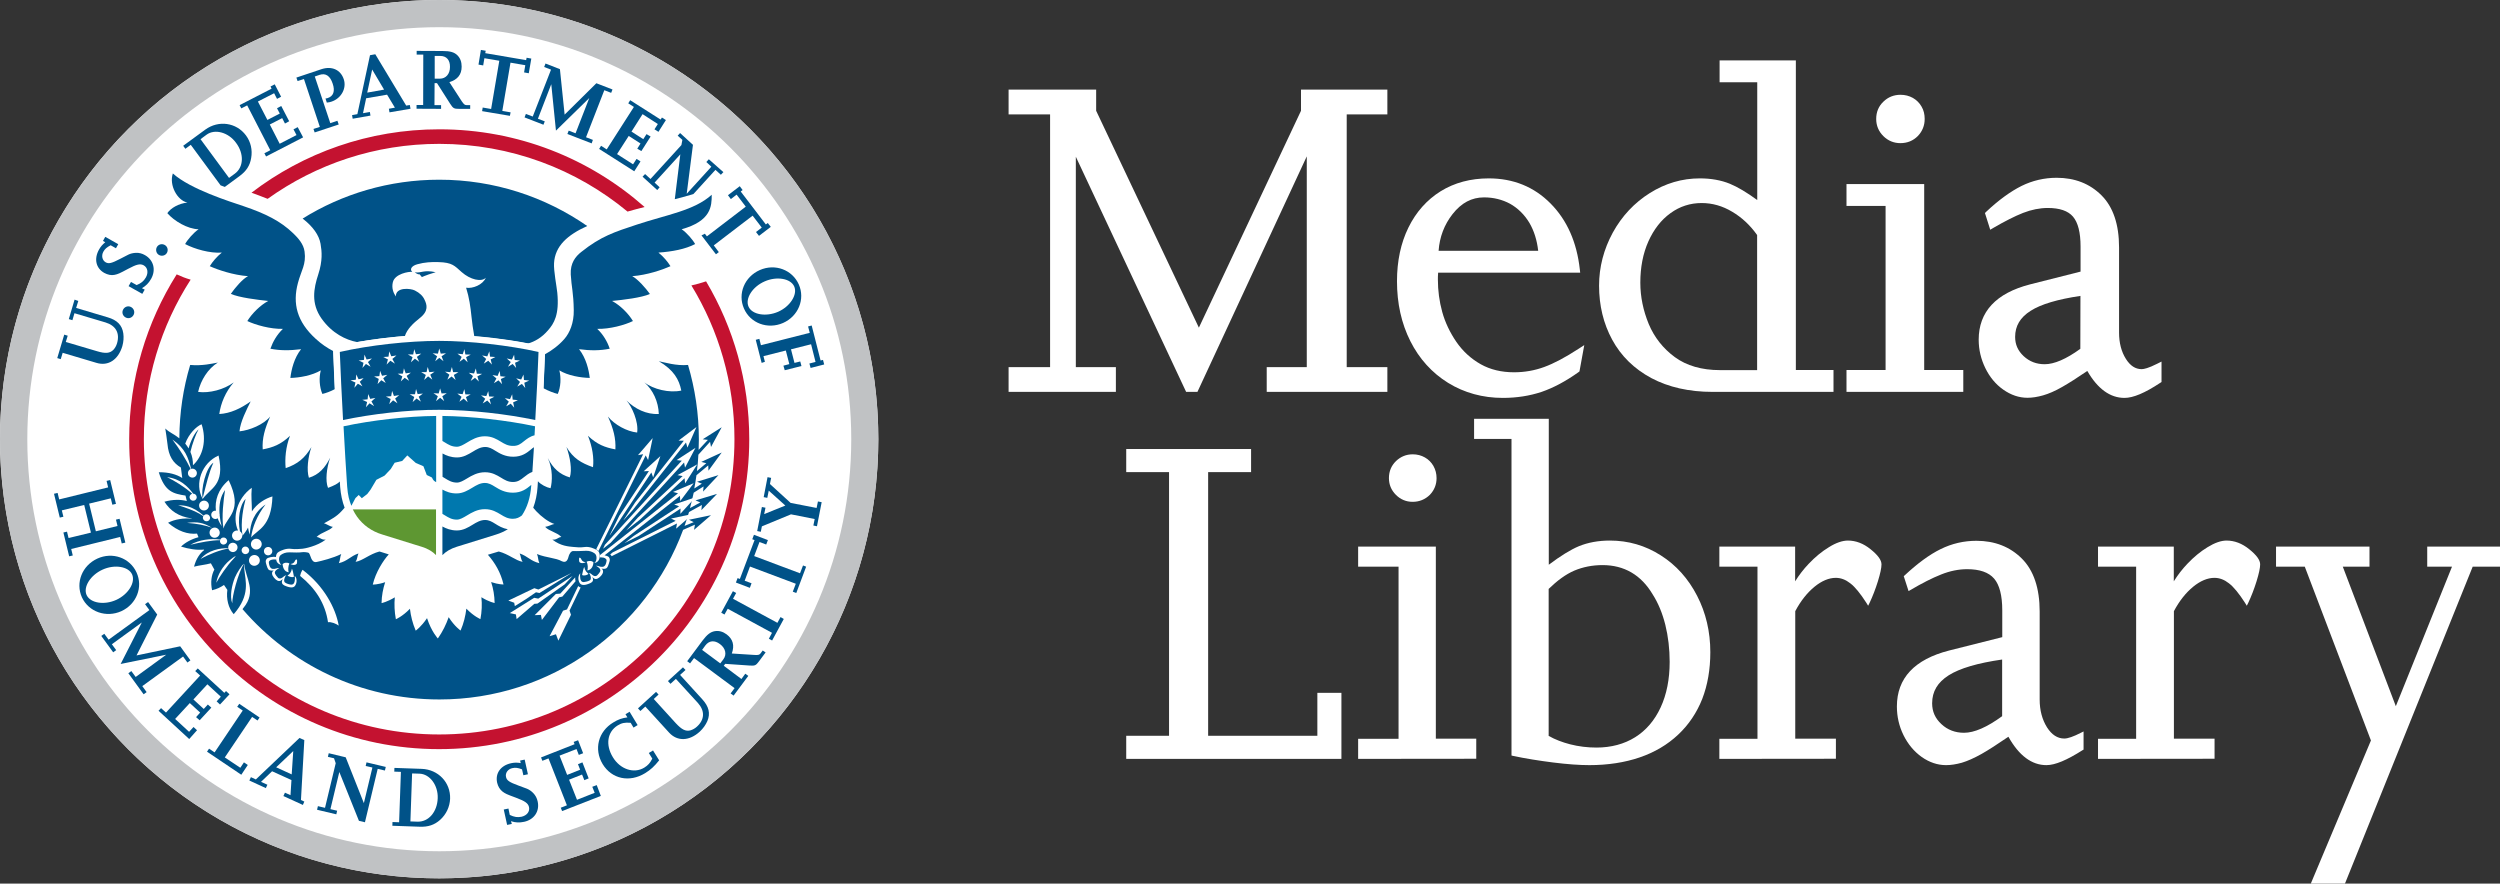 <?xml version="1.0" encoding="utf-8"?>
<!-- Generator: Adobe Illustrator 27.0.1, SVG Export Plug-In . SVG Version: 6.00 Build 0)  -->
<svg version="1.1" id="DHS_Media_Library" xmlns="http://www.w3.org/2000/svg" xmlns:xlink="http://www.w3.org/1999/xlink" x="0px"
	 y="0px" viewBox="0 0 2078.4 734.6" style="enable-background:new 0 0 2078.4 734.6;" xml:space="preserve">
<rect x="0" y="0" width="2078.4" height="734.6" fill="#333333" stroke="none"/>
<style type="text/css">
	.st0{fill:#FFFFFF;}
	.st1{fill:#C41230;}
	.st2{fill:#C0C2C4;}
	.st3{fill:#005288;}
	.st4{fill:#0078AE;}
	.st5{fill:#5E9732;}
</style>
<g>
	<g>
		<ellipse class="st0" cx="365.1" cy="365.1" rx="365.1" ry="365.1"/>
		<g>
			<path class="st1" d="M587,233.9c-4.1,1.4-8.2,2.5-12.2,3.4c22.7,37.2,35.8,81,35.8,127.8c0,135.6-109.9,245.5-245.5,245.5
				S119.6,500.7,119.6,365.1c0-48.8,14.3-94.4,38.9-132.6c-3.9-1.1-7.7-2.6-11.6-4.4c-25,39.7-39.5,86.7-39.5,137.1
				c0,142.3,115.4,257.6,257.6,257.6s257.9-115.4,257.9-257.7C622.9,317.2,609.8,272.3,587,233.9z"/>
			<path class="st1" d="M222.5,165.3c40.2-28.8,89.5-45.7,142.7-45.7c59.4,0,114,21.1,156.5,56.3c4.8-1.4,9.5-2.6,14.2-3.8
				c-45.5-40.2-105.2-64.6-170.7-64.6c-58.7,0-112.8,19.6-156.1,52.7c2,0.7,4.1,1.5,6.2,2.3C217.8,163.4,220.1,164.4,222.5,165.3z"
				/>
		</g>
		<path class="st2" d="M365.2,0C163.5,0,0,163.4,0,365.1s163.5,365.1,365.1,365.1c201.7,0,365.1-163.5,365.1-365.1S566.8,0,365.2,0z
			 M365.2,707.7C176,707.7,22.7,554.3,22.7,365.2S176,22.6,365.2,22.6c189.1,0,342.5,153.4,342.5,342.5
			C707.7,554.3,554.3,707.7,365.2,707.7z"/>
		<g>
			<path class="st3" d="M277.1,291.9c-5.2-2.7-9.8-5.8-14.6-10.2c-15.7-14.3-19.4-29.3-14.8-46.5c2.7-10.3,7-15.4,5.5-26.1
				c-0.8-6.1-5.2-11.1-9.5-15.2c-10.5-10.1-22.9-16.3-41.2-22.5c-11.3-3.8-44.3-14.1-58.8-27.2c-3.3,9.7,3.7,22.5,12.1,24.2
				c-7.4,0.8-13.8,4.6-16.7,8.8c5.6,6.5,16.8,13.2,26,13.4c-4.3,2.9-9.4,8.9-11.2,12.3c8,4.2,20.7,7.8,30.5,7.1
				c-4.1,3.3-7.7,7.5-10,11.3c6.6,3,19.5,7.4,31.8,8.3c-4.5,2.2-11,9.9-14.3,14.7c6.9,3.1,21.8,4.9,31.1,5.9
				c-6.6,3.5-13.6,10.5-17.4,16.7c6.7,3.2,19.3,6.8,29.6,6.5c-5.1,4.9-8.4,10.8-10.4,16.5c7.8,1.6,16,1.6,25.5,0.4
				c-5.8,7.3-8.1,17-8.9,23.9c7.7-0.2,18-2,25.3-6.3c-1.6,5.9-1.2,13.9,1.3,19.6c3-0.7,6.6-2,10.4-4
				C277.9,312.4,277.4,301.2,277.1,291.9z"/>
			<path class="st3" d="M591.7,161.9c-14.5,13.2-37.8,16.7-62.2,24.8c-18.4,6.1-29.8,9.6-46.3,22.8c-4.7,3.7-9.2,9.2-8.7,18.7
				c0.6,10.5,2.3,15,2.5,29.7c0.2,10.5-3.4,18.9-7.8,23.9c-4.6,5.3-10.7,9.8-16.1,12.7c-0.3,8.9-0.7,17.9-1.2,28.3
				c3.8,2.1,8.7,4,11.8,4.7c2.5-5.6,2.9-13.6,1.3-19.6c7.2,4.4,17.5,6.1,25.3,6.3c-0.8-6.9-3.1-16.6-8.9-23.9
				c9.5,1.3,17.7,1.2,25.5-0.4c-1.9-5.7-5.3-11.7-10.4-16.5c10.3,0.3,23-3.2,29.7-6.5c-3.8-6.3-10.7-13.2-17.4-16.7
				c9.3-0.9,24.6-2.7,31.5-5.8c-3.3-4.7-10.2-12.5-14.7-14.8c12.3-0.9,25.1-5.3,31.8-8.3c-2.3-3.8-5.9-8-10-11.3
				c11.5-0.8,22.5-2.9,30.5-7.1c-1.8-3.4-7-9.5-11.2-12.3C591.3,183.7,591.7,171.4,591.7,161.9z"/>
			<path class="st3" d="M488.2,187.9c-34.9-24.2-77.3-38.5-123-38.5c-41.7,0-80.6,11.8-113.6,32.3c8.6,6.7,13.6,13.7,14.9,21
				c1.1,6.4,1.8,14.1-1.9,25.4c-3.9,11.9-6.1,24.2,2.7,36.7c8.8,12.4,20.2,17.8,29.6,19.6l0,0c12.4-2.2,26.1-3.9,39.7-5l0,0
				c1.8-5.8,7.1-10.8,12.3-14.9c7.7-6,6-11.2,4.1-15.2c-1.4-3.2-4.1-5.8-8.1-7.8c-3.4-1.8-16.1-3.1-15.8,5c-2-2.9-3.7-6.9-2.5-11.9
				c1.7-7,13.2-8.9,16.1-8.6c-2.2-1.9-0.8-4.9,4.2-6.3c6.1-1.7,11.9-2,17.6-1.8c11.6,0.3,13.4,3.1,19.3,8.3
				c7.1,6.3,16.4,8.5,20.1,4.7c-2.6,6-11,9.2-16.4,8.3c2.6,8.3,3.6,15.6,4.5,24.3c0.4,4,1.3,10.7,2.3,16.1c15.5,1.3,31.1,3.4,44.6,6
				l0,0c5.6-1.6,11.5-4.9,16.7-11c5-5.7,9.5-13,7.7-31.3c-0.5-5.1-3.1-18.3-2.7-24.5C461.4,204.5,471.8,195.3,488.2,187.9z"/>
			<path class="st3" d="M344.8,226.4c2.1,1.6,3.4,1.8,4.1,1.7c0.1,0.4,0.8,0.9,0.9,1.1c0.5,0.4,0.7,0.8,0.8,1.2
				c1-0.4,3.5-1.5,5.9-2.3s5.7-1.8,5.7-1.8C352,224.1,350.5,227.2,344.8,226.4z"/>
		</g>
		<g>
			<g>
				<g>
					<path class="st0" d="M365.1,473.6h-2.3c-1.1-7.2-6.4-11.7-14.1-14.1c-5.8-1.8-14.3-4.6-32.5-10.1c-21-6.5-31.7-23.4-33.2-44.6
						c-2-30-5.1-82.8-6.2-116.3c23.7-5.8,58.7-10.4,88.2-10.4c29.5,0,64.5,4.6,88.2,10.4c-1.1,33.6-4.1,86.3-6.2,116.3
						c-1.4,21.3-12.2,38.2-33.2,44.6c-18.1,5.6-26.6,8.3-32.5,10.1c-7.7,2.4-13,6.9-14.1,14.1L365.1,473.6"/>
				</g>
				<path class="st4" d="M359.1,397l-4.3-2.1l-2.8-7.3l-6.3-2.7l-7.1-6.3l-4.2,4.6l-6.3,1.5l-3.3,5.3l-5.1,5.4l-6.8,3.5l-4.8,8.1
					l-2.7,3.6l-4.6,3.6l-2.6-2.7l-2.7,2.6l-3.4,6.4c-1.8-4.7-2.9-8.4-3.5-16.1c-1-14.1-2-31.8-3-50c23.3-5,52.9-8.4,77-8.6v55
					C361.4,400.2,360.2,399.7,359.1,397z"/>
				<path class="st5" d="M362.5,423.5h-69.2c1,2.1,2.2,4.1,3.5,6c5,7,12.1,12.2,21.1,14.9c12.2,3.8,20,6.2,25.7,8l6.8,2.1
					c5.6,1.7,9.4,4.2,12.1,7L362.5,423.5L362.5,423.5z"/>
				<path class="st3" d="M435.6,396.7c1.9-1.5,4.1-3.3,7-4.4c0.4-6.5,0.8-13.3,1.3-20.5c-0.8,0.5-1.6,1.1-2.5,1.9
					c-3.3,2.7-7.4,6-14.7,6c-6.8,0-11.2-2.7-14.8-4.9c-2.9-1.8-5.2-3.2-8.6-3.2c-3.7,0-7,1.9-10.4,4c-3.7,2.2-7.8,4.7-12.9,4.7
					c-5.2,0-9-1.6-12.1-3.3v19.4c0.7,0.4,1.4,0.8,2,1.2c3.1,1.9,5.8,3.6,10,3.6c2.6,0,5.3-1.6,8.3-3.4c4.1-2.5,8.8-5.2,15-5.2
					c5.9,0,9.8,2.4,13.3,4.5c3.1,1.9,5.8,3.6,10,3.6C430.6,400.7,432.8,398.9,435.6,396.7z"/>
				<path class="st3" d="M379.9,441c-5.2,0-9-1.6-12.1-3.3v23.8c2.7-2.8,6.6-5.3,12.1-7l6.8-2.1c5.7-1.8,13.4-4.2,25.7-8
					c3.6-1.1,6.8-2.6,9.8-4.4c-4.4-0.8-7.7-2.8-10.4-4.5c-2.9-1.8-5.2-3.2-8.6-3.2c-3.7,0-7,1.9-10.4,4
					C389.2,438.5,385,441,379.9,441z"/>
				<path class="st4" d="M435.6,366.8c2.3-1.8,5-4,8.8-4.9c0.1-2.5,0.3-5,0.4-7.5c-23.3-5-52.9-8.3-77-8.6v20.8
					c0.7,0.4,1.4,0.8,2,1.2c3.1,1.9,5.8,3.6,10,3.6c2.6,0,5.3-1.6,8.3-3.4c4.1-2.5,8.8-5.3,15-5.3c5.9,0,9.8,2.4,13.3,4.5
					c3.1,1.9,5.8,3.5,10,3.5C430.6,370.8,432.8,369.1,435.6,366.8z"/>
				<path class="st4" d="M367.8,407v20.2c0.7,0.4,1.4,0.8,2,1.2c3.1,1.9,5.8,3.6,10,3.6c2.6,0,5.3-1.6,8.3-3.4
					c4.1-2.5,8.8-5.3,15-5.3c5.9,0,9.8,2.4,13.3,4.5c3.1,1.9,5.8,3.5,10,3.5c3.3,0,5.4-1.2,7.5-2.8c4.4-6.6,7-14.7,7.7-24.2
					c0-0.4,0.1-0.8,0.1-1.2c-0.2,0.1-0.4,0.3-0.6,0.5c-3.3,2.7-7.4,6-14.7,6c-6.8,0-11.2-2.7-14.8-4.9c-2.9-1.8-5.2-3.2-8.6-3.2
					c-3.7,0-7,1.9-10.4,4c-3.7,2.2-7.8,4.7-12.9,4.7C374.7,410.3,370.9,408.7,367.8,407z"/>
			</g>
			<g>
				<path class="st3" d="M285.2,349.2c-1.1-20.2-2.1-40.6-2.7-56.6c24.5-5.6,57.1-9.2,82.6-9.2s58.1,3.7,82.6,9.2
					c-0.6,16.1-1.5,36.4-2.7,56.6c-23.1-4.9-53.7-8.5-79.9-8.5C338.9,340.6,308.3,344.3,285.2,349.2z"/>
				<polygon class="st0" points="301.3,305.9 302.2,301.6 298.2,299.7 302.6,299.2 303,294.8 304.8,298.9 309.2,298 305.9,301 
					308.1,304.9 304.2,302.6 				"/>
				<polygon class="st0" points="328.3,302.3 324.5,299.9 321.4,303.1 322.5,298.8 318.6,296.8 323,296.5 323.6,292.1 325.3,296.2 
					329.6,295.5 326.2,298.4 				"/>
				<polygon class="st0" points="348.5,300.8 344.9,298.2 341.6,301.2 343,296.9 339.1,294.7 343.5,294.7 344.4,290.3 345.8,294.5 
					350.2,294 346.6,296.7 				"/>
				<polygon class="st0" points="368.7,300.3 365.2,297.5 361.8,300.3 363.4,296.2 359.7,293.7 364.1,294 365.2,289.7 366.4,294 
					370.8,293.7 367.1,296.2 				"/>
				<polygon class="st0" points="426.2,302.6 422.3,304.9 424.6,301 421.3,298 425.6,298.9 427.4,294.9 427.9,299.3 432.3,299.7 
					428.2,301.6 429.1,305.9 				"/>
				<polygon class="st0" points="404.2,298.4 400.8,295.5 405.1,296.3 406.8,292.1 407.4,296.5 411.8,296.8 407.9,298.8 409,303.1 
					405.9,299.9 402.2,302.3 				"/>
				<polygon class="st0" points="383.8,296.7 380.3,294 384.7,294.5 386.1,290.3 386.9,294.7 391.4,294.8 387.5,296.9 388.8,301.2 
					385.6,298.2 382,300.8 				"/>
				<polygon class="st0" points="304.2,338.6 305.2,334.2 301.2,332.4 305.6,332 306.1,327.6 307.8,331.6 312.1,330.8 308.8,333.7 
					311,337.6 307.2,335.3 				"/>
				<polygon class="st0" points="330.4,335.3 326.8,332.8 323.6,336 324.8,331.7 320.8,329.7 325.2,329.4 326,325 327.5,329.2 
					331.9,328.5 328.5,331.3 				"/>
				<polygon class="st0" points="349.9,333.9 346.3,331.3 343,334.3 344.4,330 340.6,327.8 345,327.8 345.9,323.4 347.2,327.6 
					351.6,327.2 348.1,329.8 				"/>
				<polygon class="st0" points="369.3,333.5 365.9,330.7 362.5,333.5 364,329.4 360.4,326.9 364.7,327.1 365.9,322.9 367.1,327.1 
					371.4,326.9 367.7,329.4 				"/>
				<polygon class="st0" points="424.6,335.6 420.8,337.8 423,333.9 419.7,331 424,331.8 425.8,327.8 426.2,332.2 430.6,332.7 
					426.6,334.5 427.5,338.9 				"/>
				<polygon class="st0" points="403.4,331.5 399.9,328.7 404.3,329.3 405.9,325.2 406.6,329.6 411,329.8 407,331.9 408.2,336.2 
					405.1,333 401.3,335.4 				"/>
				<polygon class="st0" points="383.7,329.9 380.2,327.2 384.6,327.7 386,323.5 386.9,327.9 391.3,327.9 387.4,330.1 388.8,334.4 
					385.5,331.4 381.9,334 				"/>
				<polygon class="st0" points="313.9,319.3 314.9,315 311,313 315.4,312.7 316,308.3 317.6,312.4 322,311.6 318.6,314.5 
					320.7,318.4 317,316.1 				"/>
				<polygon class="st0" points="294.6,322.4 295.5,318 291.4,316.2 295.8,315.7 296.2,311.3 298.1,315.3 302.3,314.4 299.1,317.4 
					301.3,321.2 297.5,319 				"/>
				<polygon class="st0" points="340.1,316.6 336.4,314.1 333.2,317.1 334.5,312.9 330.6,310.7 335,310.6 335.8,306.2 337.3,310.4 
					341.6,309.8 338.1,312.5 				"/>
				<polygon class="st0" points="359.4,315.6 355.9,312.9 352.6,315.9 354,311.7 350.2,309.4 354.6,309.4 355.6,305.1 356.9,309.4 
					361.3,309 357.7,311.5 				"/>
				<polygon class="st0" points="378.8,315.9 375.4,313 371.9,315.7 373.6,311.5 370,309 374.4,309.4 375.7,305.1 376.7,309.4 
					381.1,309.4 377.3,311.7 				"/>
				<polygon class="st0" points="433.9,319.2 430,321.4 432.3,317.5 429.1,314.5 433.3,315.5 435.2,311.4 435.6,315.9 440,316.4 
					435.9,318.2 436.7,322.6 				"/>
				<polygon class="st0" points="412.7,314.6 409.4,311.8 413.7,312.5 415.4,308.4 416,312.8 420.4,313.2 416.4,315.1 417.4,319.4 
					414.4,316.2 410.6,318.6 				"/>
				<polygon class="st0" points="393.2,312.6 389.7,309.9 394.1,310.5 395.6,306.3 396.4,310.7 400.8,310.8 396.9,312.9 
					398.1,317.2 394.9,314.1 391.3,316.7 				"/>
			</g>
		</g>
		<path class="st3" d="M597.3,395l-17.8,5.5l4,1.6l-6.3,4c0.7-3.7,1.3-7.3,1.8-11l9.8-8.2l0.2,4.4l11-15.1l-17,7.8l4.2,1.1l-7.8,6.5
			c0.6-4.5,1-9.1,1.2-13.6l9.7-10.7l0.8,4.3l8.9-16.4l-15.8,10l4.3,0.5l-7.7,8.3c0.1-2.8,0.2-5.7,0.2-8.6c0-21.5-3.2-42.3-9-62
			c-9.8,0.9-19.6-2.2-24.3-3.1c12.5,7.3,16.9,15.3,18.7,24.4c-10,2.2-23.4-1.1-30.7-6.8c7.2,6.3,11.7,16.1,12,26.3
			c-10.3,0.5-19.9-4.3-26.9-11.3c4.5,5,10.2,17.7,8.9,26.7c-8.6-0.9-18.8-6.5-24.3-13.3c4.6,10.1,6.7,18.3,6.2,27.3
			c-8.6-1.6-15.1-4-22.8-11.3c3.7,9.2,5.1,18.5,4.2,26.1c-9.9-3.5-16.5-7.4-22.1-16.8c3,8.2,4.9,19,2.8,25.3
			c-8.4-2.5-13.9-7.5-18.3-16.1c4.3,9.1,3.8,19.6,2.3,25.1c-3.5-0.7-8.1-3.1-10.5-5.8c-0.1,1.6-0.2,3.2-0.3,4.8
			c-0.4,6.1-1.6,11.9-3.6,17.2c0.7,0.8,2.3,2.7,2.4,2.8c4.4,4.7,10.4,9.2,15.2,10.7c-2,0.3-4.9,2.1-7.7,2.4
			c3.2,3.6,9.6,4.4,13.5,8.4c-3.1,0.4-3.8,2.6-7.5,2.2c7.1,5.5,13.6,5.7,17.3,6.1c1.5,0.2,6.3,0.6,9.3,0.1c4.3-0.7,8.7,1.5,10.5,2.5
			c2.6,1.5,2.5,5.2,2,7c-0.3,1.1-0.8,2.4-2.8,3.4c-1.1,0.3-1.8,0.4-0.7-0.4c1.1-0.8,2-5.4-0.4-7.2c-1.8-1.3-4.2-2.3-7.1-2.2
			c-3.2,0.1-8.2,0.4-10.5,0.2c-2.2-0.2-3.5,2.7-3.9,3.9c-0.8,2.9-1.7,6.4-5.8,4.6c-5.1-2.9-12.4-2.7-20.7-6c1.2,2.6,0.7,4.8,2,7.6
			c-7.4-1.8-9.3-5.6-16.4-8.1c1.2,2.6,0.8,4.6,2.5,7c-6-1.1-11.5-6.4-19.8-8.6c-0.3,0.1-0.5,0.1-0.8,0.2c-3,0.9-5.8,1.8-8.3,2.5
			c5.9,6.7,10.7,14.8,13,24.7c0,0-4.1,0.1-10.3-2c1.8,5.4,2.8,11.2,2.9,17.4c0,0-4.6-0.8-11-4.8c0.6,5.8,0.4,11.9-0.8,18.2
			c0,0-5.4-2.2-11.7-8.7c-0.7,6-2.2,12.2-4.8,18.2c0,0-4.9-3.3-9.9-11.1c-2.1,6-5,12-9,17.7c0,0-5.3-5.6-9-16.9
			c-4.8,7.2-9.4,10.4-9.4,10.4c-2.6-6.1-4.1-12.2-4.8-18.2c-6.3,6.5-11.7,8.7-11.7,8.7c-1.2-6.3-1.4-12.4-0.9-18.2
			c-6.4,3.9-11,4.8-11,4.8c0.1-6.2,1.2-11.9,3-17.4c-6.1,2.1-10.3,2-10.3,2c2.3-10.1,8.9-20.4,13.3-25.1l0,0c-2.2-0.7-4.5-1.4-7-2.2
			c-0.3-0.1-0.5-0.1-0.8-0.2c-8.3,2.2-13.8,7.6-19.8,8.6c1.6-2.5,1.3-4.4,2.4-7c-7.1,2.5-8.9,6.3-16.3,8.1c1.3-2.9,0.8-5.1,2-7.6
			c-6.9,3.4-16.3,5.7-20.5,6.6c-4.6,1-4.9-5.9-6.4-7.4c-0.7-0.7-4.4-1-5.9-0.7c-2.3,0.4-6.7,0.2-10.1,0.1c-3.3-0.1-5.6,0.9-7.4,2.2
			c-2.4,1.8-1.3,6.6-0.2,7.4s0.4,0.8-0.7,0.4c-2-1-2.5-2.3-2.8-3.4c-0.5-1.8-0.7-5.5,2-7c1.7-1,6.2-3.2,10.5-2.5
			c3,0.5,7.8,0,9.3-0.1s12.2-2.1,19.3-7.6c-3.7,0.4-4.5-1.8-7.6-2.2c4-4,10.4-4.8,13.5-8.4c-2.8-0.3-5.3-2.6-7.4-2.9
			c6.3-3.5,10.4-5.5,14.8-10.3c0.1-0.1,1.7-1.9,2.4-2.7c-2-5.3-3.2-11.1-3.7-17.2c-0.1-1.5-0.2-3-0.3-4.6c-1.5,1.7-4.7,3.4-9.8,5.3
			c-2.4-5.8-1.2-16.7,1.8-25.1c-4.4,8.6-9.3,14.1-17.7,16.7c-2-6.3-0.8-17.3,2.1-25.5c-5.6,9.3-11.5,14.1-21.4,17.5
			c-0.8-7.6,0-17.6,3.6-26.9c-7.7,7.3-14.2,9.7-22.7,11.3c-0.6-9.1,1.7-17.2,6.2-27.3c-5.5,6.7-16.9,11.4-25.5,12.3
			c0.6-7.8,6.1-18.5,9.3-24.9c-8.1,5.8-16.8,10-26.1,10.5c1.2-8.9,5.2-18.5,12-26.3c-8,6-20.4,9.2-29.6,7.9
			c2.2-9.8,8.2-19.3,16.4-24.4c-4.7,0.9-13.2,2.9-23,2c-5.8,19.3-8.9,39.8-9,61c-4.9-3.9-8.3-4.8-11.7-8.2c0.6,4.6,1.2,7.1,1.8,12.8
			c0.9,10.2,4.8,16,11.2,19.7c0.3,2.9,0.7,5.8,1.1,8.7c-4.7-3-11.1-4.9-19.5-4.8c5.1,16.6,12.4,17.8,22.2,19.4
			c0.3,1.5,0.7,3,1.1,4.5c-5.2-1.3-11.5-1.4-18.6,0.6c4.9,7.6,11.7,12.3,22.6,13.9c0,0.1,0,0.1,0.1,0.2c-6.7-0.6-14,0.4-19.7,3.4
			c8.3,7.1,16.4,9.8,24.1,9c0.4,1,0.8,2,1.2,3c-6.1,1.6-11.5,4.8-14.5,7.8c6.5,2,13.1,3.1,19,2.5c0.1,0.1,0.1,0.3,0.2,0.4
			c-3.5,2.7-6.6,7-8.4,13.8c4.6-1.2,9.3-1.5,14-2.8c0.9,1.7,1.9,3.4,2.9,5.2c-2.5,4.7-3.3,10.6-1.9,17.2c3.9-0.9,7.2-2.5,9.9-4.4
			c0.9,1.4,1.9,2.7,2.8,4.1c-1,7.5,0.8,15.1,5.3,20.2c1.8-2,3.2-4,4.5-5.9c9.7-14.9,3.9-25.6,4.1-35.2c0.1-0.2,0.1-0.4,0.2-0.6
			c0.8,11.5,10.8,22.8-0.9,36.7c-0.2,0.3-0.4,0.5-0.6,0.8c39.6,46,98.2,75.1,163.7,75.1c92.9,0,172.1-58.7,202.6-141l9.8-4.3
			l-0.7,4.3l14.1-12.2l-18.3,3.8l3.9,2l-7.6,3.1c1.3-3.8,2.6-7.7,3.7-11.5l10.7-5.9l-0.4,4.3l13-13.5l-17.9,5.4l4,1.7l-8.6,4.7
			c1.1-4.2,2.2-8.5,3.1-12.8l8.2-5.2l-0.4,4.3L597.3,395z"/>
		<path class="st0" d="M251.5,473.7c17.6,13.2,27.5,31.6,30.1,46.4c-2.2-1.6-6.4-3.3-8.9-2.8c-2.3-15.6-10.4-28.2-23.2-38.5
			C250,476.4,250.8,474.8,251.5,473.7z"/>
		<g>
			<path class="st0" d="M238,487.4c4.2,1.6,6.3,1,7.3-0.4c2.2-3.2,1.2-7.4-0.3-8.1c0.3,1.3,0.3,2.6,0,4.1c-0.2,1.2-0.8,3.3-3.2,3
				c-1.2-0.1-3.5-0.7-4.8-1.7c-1-0.6-0.9-2.3-0.4-3.7c0.3-0.7,0.6-1.7,1.5-2.4c-1.4,0.3-2.3,1.1-3.4,2c-1.1,0.9-2.8,1.1-3.7,0
				c-1.2-1.3-1.9-2.3-2.3-3.2c-1-2.3,1.9-3.9,3.6-4.8c-2.9,0-3.4,1.1-5.8,0.7s-3-4.2-3-5.5c0-0.9,1.1-1.8,2.5-2.1
				c1.3-0.3,2.9-0.2,3.7-0.1c-0.1-0.6-0.2-1.3-0.2-2.1c-2.4-0.6-7,0.3-7.9,1.6c-1.1,1.7-0.8,2.6,0.1,5.5c0.9,2.9,1.5,3.9,3.4,4.1
				c0.5,0.1,1.5,0.2,2.6-0.2c-0.6,0.4-1,0.7-1.3,1.4c-0.3,0.8-0.8,2,1.4,4.8c2,2.4,3.9,3.3,5.6,2.4c0.9-0.5,1.3-1.1,1.7-1.5
				c-0.3,0.6-0.5,1.3-0.7,2C234,485.7,235.8,486.6,238,487.4z"/>
			<g>
				<path class="st0" d="M234.9,469.1c1.2-1.5,4.1-1.7,5.7-0.6c-1.1,2.1-1.2,5.6-0.6,7.3C235.9,475.2,235.2,471.2,234.9,469.1z"/>
				<path class="st0" d="M241.4,468.9c2.4-0.2,3.3-1.4,3.8-2.6c0.4-1.2,1.8-1.9,1.8-0.1s0,2.6-1,3.1S243.2,469.9,241.4,468.9z"/>
				<path class="st0" d="M242.7,472.8c-0.2,1.3-0.7,2.5-1.5,3.7c-0.6,0.9-1.5,1.5-2.2,2c1.1,0.8,2.7,1.3,4,1.3
					c1.3-0.1,1.4-0.3,1.3-0.8C244,476.8,243.2,473.6,242.7,472.8z"/>
			</g>
		</g>
		<g>
			<path class="st0" d="M487.7,467c1.1,2.1,1.2,5.6,0.6,7.3c4.1-0.7,4.9-4.6,5.1-6.7C492.3,466.1,489.4,466,487.7,467z"/>
			<path class="st0" d="M487,467.4c-2.5-0.2-3.3-1.4-3.8-2.6s-1.8-1.9-1.8-0.1s0,2.6,1,3.1C483.4,468.3,485.2,468.4,487,467.4z"/>
			<path class="st0" d="M487.2,475c-0.8-1.2-1.3-2.4-1.5-3.7c-0.5,0.9-1.3,4-1.7,6.3c-0.1,0.5,0,0.7,1.3,0.8c1.3,0.1,2.9-0.4,4-1.3
				C488.7,476.4,487.9,475.9,487.2,475z"/>
			<g>
				<path class="st0" d="M559.5,409l4.2,1.1l-63.2,50l0,0l-1.5,1.2c-0.1,0-0.2,0-0.3,0c0.1,0.7,0,1.5-0.1,2.1c0.9,0,2.1,0,3.2,0.2
					c1.4,0.4,2.5,1.3,2.5,2.2c0,1.3-0.7,5.1-3.1,5.4c-2.4,0.4-2.9-0.8-5.8-0.9c1.7,0.9,4.6,2.7,3.5,4.9c-0.4,0.9-1.2,1.8-2.4,3.1
					c-1,1-2.6,0.8-3.7-0.1s-1.9-1.7-3.3-2c0.8,0.7,1.1,1.8,1.4,2.5c0.5,1.4,0.5,3.1-0.5,3.7c-1.4,0.9-3.7,1.4-4.9,1.5
					c-2.3,0.2-2.9-1.8-3.1-3.1c-0.2-1.5-0.3-2.9,0.1-4.1c-1.4,0.7-2.6,4.8-0.5,8.1c1,1.5,3.1,2.2,7.3,0.6c2.2-0.8,4-1.7,3.7-4
					c-0.1-0.7-0.4-1.4-0.6-2c0.4,0.5,0.7,1.1,1.6,1.6c1.6,0.9,3.5,0.1,5.6-2.2c2.3-2.6,1.8-4,1.6-4.7c-0.3-0.8-0.7-1.1-1.2-1.5
					c1.1,0.4,2.1,0.3,2.6,0.3c1.9-0.2,2.6-1.2,3.5-4.1c1-3,1.3-3.8,0.2-5.5c-0.4-0.7-2-1.3-3.7-1.6l62.7-49.5l0.2,4.4l11.2-14.9
					L559.5,409z"/>
				<path class="st0" d="M525.8,424.3l44.5-56.4l1.2,4.2L579,355l-14.9,11.3l4.4,0.1l-40.3,51.1c-3.2,4.8-6.5,9.9-9.7,14.7l0.1,0.1
					C520.9,429.7,523.3,427.1,525.8,424.3z"/>
				<path class="st0" d="M520.5,441.1c3.7-3,7.7-6,11.5-9.1l37.1-34.4l0.5,4.3l10-15.8l-16.4,8.9l4.3,0.8l-37.2,34.5
					C526.8,434.1,523.6,437.7,520.5,441.1z"/>
				<path class="st0" d="M561.7,433l-52.3,26.2c-0.9,0.7-1.7,1.3-2.1,1.7c0.4,0.3,0.7,0.6,0.9,1c0.1,0.2,0.2,0.3,0.3,0.5l54.3-27.2
					l-0.7,4.3l14.1-12.3l-18.3,3.9L561.7,433z"/>
				<path class="st0" d="M482.7,488.4c-0.8-0.3-1.5-0.6-2-1.2l-9.3,19.4h0.1l-3.4,1.1l-11.2,21.2l5.3-1.6l2,5.3l10.5-21.5l-1.2-3.5
					L482.7,488.4z"/>
				<path class="st0" d="M519.2,451.5c3.6-1.8,7.7-3.9,11.9-6l34.7-22.7l-0.2,4.4l12.6-13.8l-17.7,6l4.1,1.5l-37.8,24.7
					C524.1,447.7,521.5,449.7,519.2,451.5z"/>
				<path class="st0" d="M478.5,483.2c-0.3-1-0.4-2.1-0.3-3.2l-12.4,13.5l-3.7,0.3l-0.3,0.3l0,0l-17.3,17.3h0.8l-0.1,0.1l0.2-0.1
					l4.3-0.2l0.8,4.2l14.3-18.8l2.7-0.6L478.5,483.2z"/>
				<path class="st0" d="M501.4,456.2c1.5-1.2,3.7-2.9,6.3-5l61-66.7l0.8,4.3l8.7-16.5l-15.7,10.2l4.3,0.5l-63.9,69.9
					C502.4,454,501.9,455.2,501.4,456.2z"/>
				<path class="st0" d="M446.8,501.8l22.7-16c2.6-2.8,5.5-6,6.5-7l-28.4,18.8v0.1l-3.5-0.7l-2.1,1.3l-18.2,11.4l5.1,1.1l0.6,3.9
					l14.7-12.7L446.8,501.8z"/>
				<path class="st0" d="M428,503.9l9.1-5.7l8.5-5.8l2.9,0.6c0,0,20.7-12.8,25.8-16.1c0.3-0.2,0.4-0.3,0.4-0.3l0,0
					c0.1,0,0.1-0.1,0.1-0.1l-27.2,13.6l-3.4-1.1l-21.6,10.3l4.9,1.8L428,503.9z"/>
			</g>
			<g>
				<path class="st0" d="M530.4,378.4l4.3-0.8l-39.1,79.1c0.3,0.1,0.6,0.3,0.8,0.4c0.5,0.3,0.8,0.6,1.1,1l39.3-79.5l2,3.9l3.8-18.3
					L530.4,378.4z"/>
			</g>
			<path class="st0" d="M535.1,391.8l4.4-0.2l-24.6,37.1c-2.9,5.8-5.7,11.5-8.1,16.4c0.1-0.1,0.3-0.3,0.4-0.4l34.3-51.9l1.5,4.1
				l6-17.7L535.1,391.8z"/>
		</g>
		<path class="st0" d="M175.8,438.6c0.6,0.1,0.4,0-0.2-0.2c-6.5-3.7-11.1-4.9-20.1-3.7C163.9,435.4,169.8,436.5,175.8,438.6z"/>
		<path class="st0" d="M179.8,484.5c1-6.3,5.1-13.7,11.2-18.8c4.3-3.5,6.7-4.8,3.1-1.1C188.7,470.3,182.5,479.5,179.8,484.5z"/>
		<path class="st0" d="M193.1,501.6c-2.3-5.9-0.3-15.3,2.2-21.5c1.8-4.3,6.1-10.7,7.5-11.4C198,476.2,192.9,495.9,193.1,501.6z"/>
		<path class="st0" d="M173.6,419.5c-0.4-2.2-2.6-3.7-4.8-3.2s-3.7,2.6-3.2,4.8c0.4,2.2,2.6,3.7,4.8,3.2
			C172.6,423.9,174,421.7,173.6,419.5z"/>
		<path class="st0" d="M209.4,425.2c0.1-6.2-0.8-12.5-0.1-19.7c-12.3,8.9-16.4,24.6-11.4,35.6c-0.5-0.1-1-0.1-1.6,0
			c-2.3,0.5-3.8,2.7-3.3,5s2.7,3.8,5,3.3s3.8-2.7,3.3-5c-0.2-1.2-0.9-2.1-1.8-2.7c-2-9.7-0.4-21.8,4.7-26.9
			c-1.6,6.1-4.5,18.8-2.6,30.5c2-2.3,3.5-4.5,4.6-6.7c0.2,1.8,0.7,3.8,1.5,5.8c0.3-9.3,3.4-18.5,13.1-25c-7.1,9-11.2,19.5-12,27.4
			c5.2-6.5,16.9-8.5,17.7-34.1C220.6,414.4,213.5,418.7,209.4,425.2z"/>
		<path class="st0" d="M217.5,451.5c-0.5-2.4-2.8-4-5.3-3.5c-2.4,0.5-4,2.8-3.5,5.3c0.5,2.4,2.8,4,5.2,3.5
			C216.4,456.2,218,453.9,217.5,451.5z"/>
		<path class="st0" d="M215.9,465c-0.5-2.4-2.8-4-5.3-3.5c-2.4,0.5-4,2.8-3.5,5.3c0.5,2.4,2.8,4,5.2,3.5
			C214.9,469.7,216.4,467.4,215.9,465z"/>
		<path class="st0" d="M190.1,399.2c-9,7.6-11.6,17.1-10.6,25.4c-0.4,0-0.7,0-1.1,0c-1.9,0.4-3.1,2.2-2.7,4.1
			c0.4,1.9,2.2,3.1,4.1,2.7c0.4-0.1,0.8-0.3,1.2-0.5c0.8,2.4,2,4.6,3.3,6.6c-0.8-2.8-1.4-5.9-1.7-9.1c0-0.4,0.1-0.7,0-1.1
			c0-0.1-0.1-0.1-0.1-0.2c-0.5-7.1,0.6-14.4,4.6-19.7c-1.2,7.7-3.1,22.7-1.3,32C188.3,429.5,202.6,425.1,190.1,399.2z"/>
		<path class="st0" d="M226.3,457.5c-0.4-1.9-2.2-3.1-4.1-2.7c-1.9,0.4-3.1,2.2-2.7,4.1c0.4,1.9,2.2,3.1,4.1,2.7
			C225.5,461.2,226.7,459.4,226.3,457.5z"/>
		<path class="st0" d="M207.1,456.9c-0.4-1.7-2-2.8-3.7-2.5c-1.7,0.4-2.8,2-2.5,3.7c0.4,1.7,2,2.9,3.7,2.5
			C206.4,460.3,207.5,458.6,207.1,456.9z"/>
		<path class="st0" d="M163.5,412.9c-0.2-1.4-1.5-2.5-2.9-2.5c-4.5-6-10.9-12.5-21.7-13.7c5.9,2.8,14.8,8.2,20.9,13.8
			c-1.5,0.4-2.4,1.8-2.2,3.3c0.3,1.6,1.8,2.7,3.4,2.4C162.7,416.1,163.8,414.5,163.5,412.9z"/>
		<path class="st0" d="M163.6,392.6c-0.4-2-2.4-3.3-4.4-2.9c-0.1,0-0.2,0.1-0.3,0.1c-2.5-9.5-4.8-16.9-15.6-24.4
			c5.4,7,11.7,17.1,15.2,24.5c-1.6,0.7-2.6,2.4-2.2,4.2c0.4,2,2.4,3.3,4.4,2.9C162.7,396.6,164,394.6,163.6,392.6z"/>
		<path class="st0" d="M174.6,430c-0.3-1.6-1.8-2.7-3.4-2.4c-0.8,0.1-1.4,0.6-1.9,1.1c-9.6-8.4-16.2-8.5-21.2-8.7
			c3,1.1,14,4.2,20.9,9.1c-0.3,0.6-0.4,1.2-0.3,1.8c0.3,1.6,1.8,2.7,3.4,2.4C173.8,433.2,174.9,431.6,174.6,430z"/>
		<path class="st0" d="M182.6,442c-0.5-2.3-2.7-3.8-5-3.3s-3.8,2.7-3.3,5s2.7,3.8,5,3.3S183.1,444.3,182.6,442z"/>
		<path class="st0" d="M188.8,449.3c-0.3-1.6-1.8-2.7-3.4-2.4c-1,0.1-1.8,0.8-2.2,1.7c-8.3-1.1-17.4,0.1-25,4.3
			c8.6-2,17.5-3.8,24.8-3.8l0,0c-0.1,0.4-0.1,0.8-0.1,1.2c0.3,1.6,1.8,2.7,3.4,2.4C188,452.4,189.1,450.9,188.8,449.3z"/>
		<path class="st0" d="M197.4,454.3c-0.4-2.1-2.5-3.4-4.6-3s-3.4,2.5-3,4.5c-0.1,0-0.2,0-0.3,0c-6.2-0.2-16.4,1.4-22.7,8.9
			c6.5-3.8,16.7-7.7,22.9-8.6c0.1,0,0.1,0,0.2,0c0.5,1.9,2.5,3.2,4.5,2.8C196.5,458.4,197.8,456.4,197.4,454.3z"/>
		<g>
			<g>
				<path class="st3" d="M635.8,233.9c10-4.4,21.6-2.4,24.5,4.3s-3.4,16.6-13.4,21c-10.1,4.4-21.7,2.4-24.6-4.3
					C619.3,248.2,625.6,238.3,635.8,233.9z M651,268.5c12.7-5.6,18.5-19.8,13.1-32s-19.7-17.6-32.4-12s-18.6,19.7-13.2,32
					C623.8,268.7,638.2,274.1,651,268.5z"/>
				<path class="st3" d="M633.2,301.7l-4.9-19.2l3-0.8l1.3,5.3l40.6-10.3l-1.4-5.3l3-0.8l7.4,29.1l2-0.5l1,3.8l-11.3,2.9l-1-3.7
					l5.1-1.3l-3.7-14.7l-16.7,4.2l2.9,11.3l4.8-1.2l1,3.8l-13.9,3.5l-1.1-3.8l4.9-1.3l-2.9-11.3l-18.6,4.7l1.2,4.7L633.2,301.7z"/>
			</g>
			<g>
				<path class="st3" d="M65.1,250.2l-1.8,5.8l26.2,7.8c7.9,2.3,12,6.5,13,13.3c0.5,3.5,0.2,7.1-0.8,10.7
					c-3.4,11.3-11.7,16.8-21.4,13.9l-28.2-8.4l-1.6,5.3l-2.9-0.9l5.8-19.5l2.9,0.9l-1.6,5.2l26,7.7c7,2.1,10.6,1.8,13.6-1.2
					c1.3-1.4,2.4-3.3,3-5.4c2.5-8.4-1-14.7-9.5-17.3l-25.9-7.7l-1.7,5.8l-3-0.9l4.8-16.2L65.1,250.2z"/>
				<path class="st3" d="M111.2,261.5c-1.1,2.5-3.9,3.7-6.4,2.6s-3.7-3.9-2.6-6.4s3.9-3.7,6.4-2.6
					C111.1,256.2,112.3,259,111.2,261.5z"/>
				<path class="st3" d="M120.3,240.8l-2,3.5l-11.4-6.4l2-3.5l4.7,2.6c3.9-1.6,5.9-3.3,7.7-6.4c2.2-3.9,1.5-8.1-1.8-10
					c-2.9-1.6-5.9-0.9-13,2.9c-7.4,4-8.5,4.4-11.3,5c-2.7,0.6-5.7-0.1-8.5-1.6c-7-3.9-8.7-11.7-4.4-19.4c1.4-2.5,2.9-4.2,5.2-6.1
					l-1.9-1.1l1.9-3.4l10.8,6.1l-1.9,3.4l-4.4-2.5c-3.2,1.7-4.8,3-6.1,5.4c-1.8,3.3-0.9,7.2,2,8.8c2.5,1.4,4.9,0.8,12.2-3
					c3.5-1.8,5.7-3,6.6-3.4c1.8-0.9,4-1.4,6.3-1.5c2.6-0.1,5.1,0.5,7.5,1.9c7.2,4.1,9.3,12.2,5.2,19.6c-2.1,3.7-4.3,5.9-7.7,7.9
					L120.3,240.8z"/>
				<path class="st3" d="M139.4,207.8c0,2.7-2.1,4.8-4.8,4.8s-4.8-2.1-4.8-4.8s2.1-4.8,4.8-4.8C137.3,203.1,139.4,205.2,139.4,207.8
					z"/>
			</g>
			<g>
				<path class="st3" d="M252,114.2l-30.8,15.9l-1.4-2.7l4.9-2.5l-19.2-37.3l-4.9,2.5l-1.4-2.7l26.6-13.7l-0.9-1.8l3.5-1.8l5.3,10.3
					l-3.4,1.8l-2.4-4.7l-13.5,6.9l7.9,15.3l10.3-5.3l-2.3-4.4l3.5-1.9l6.6,12.7l-3.5,1.9l-2.3-4.5l-10.3,5.3l8.2,16l14-7.2l-2.5-4.8
					l3.5-1.8L252,114.2z"/>
				<path class="st3" d="M281.6,103.5l-20,6.6l-1-2.9l5.3-1.7l-13.2-39.8l-5.3,1.7l-1-2.9l20.9-7c8.6-2.8,15.9,0.5,18.5,8.4
					c2.5,7.5-2.1,15.9-10.2,18.6c-1.2,0.4-2,0.6-3.9,0.8l-1.1-3.4c1-0.1,1.3-0.2,1.9-0.4c4.7-1.5,6.2-5.8,4.1-11.9
					c-2.1-6.5-5.8-9-10.8-7.4l-4.1,1.4l12.9,38.8l5.9-2L281.6,103.5z"/>
				<path class="st3" d="M305.3,77l4.1-19.2l9.9,16.7L305.3,77z M340.7,87.3l-3,0.5L312,45.1l-4.4,0.8l-10.5,49l-4.4,0.8l0.5,3
					l14.8-2.6l-0.5-3l-5.7,1l2.6-12.4l17.4-3l6.5,10.8l-5,0.9l0.5,3l17.5-3L340.7,87.3z"/>
				<path class="st3" d="M361.4,46.5h4.6c5.2,0,8.2,3.4,8.1,9.2c0,5.8-3.4,9.7-8.4,9.7h-4.3L361.4,46.5z M390.9,87.4h-3
					c-1.5,0-2.3-0.7-4-3.2l-10.3-15.9c6.8-2.1,10.2-6.3,10.2-12.9c0-3.9-1.1-7-3.5-9.4c-2.6-2.6-6.1-3.6-12.4-3.6l-21.5-0.1v3.1h5.5
					l-0.1,41.9h-5.5v3.1l20.4,0.1v-3.1h-5.5l0.1-18.3h2l10.9,17.1c2.5,3.9,3.2,4.3,7.5,4.3h9.2L390.9,87.4z"/>
				<path class="st3" d="M423.9,96.3l-23.1-3.9l0.5-3l7,1.2l6.8-40.1l-12.4-2.1l-1,6l-3.9-0.7l2-12.2l4,0.7l-0.4,2l34,5.8l0.4-2
					l3.9,0.7l-2.1,12.2l-3.9-0.7l1-6l-12.3-2.1l-6.8,40.1l6.9,1.2L423.9,96.3z"/>
				<path class="st3" d="M491.9,119.2l-20.2-7.8l1.1-2.8l5.7,2.2l11.4-29.3l-27.7,27.1L458.3,70l-11.1,28.7l5.7,2.2l-1.1,2.8
					l-15.7-6.1l1.1-2.9l5.7,2.2l15.2-39l-5.7-2.2l1.1-2.9l12,4.7l3.9,37.8l26.4-26.1l13.4,5.2l-1.1,2.8l-5.7-2.2l-15.2,39.1l5.7,2.2
					L491.9,119.2z"/>
				<path class="st3" d="M527.3,142.4l-29.2-18.6l1.6-2.6l4.7,3L527,88.9l-4.7-3l1.6-2.6l25.3,16.1l1.1-1.7l3.3,2.1l-6.2,9.8
					l-3.3-2.1l2.8-4.4l-12.7-8.2l-9.2,14.5l9.8,6.3l2.7-4.2l3.4,2l-7.7,12.1l-3.4-2l2.7-4.3l-9.8-6.3l-9.7,15.1l13.3,8.5l2.9-4.5
					l3.3,2.1L527.3,142.4z"/>
				<path class="st3" d="M204.5,112.6c-8-10.8-22.8-12.9-33.9-4.8l-18.3,13.4l1.8,2.5l4.5-3.3l24.8,33.7c1.2,0.5,2.3,0.9,3.5,1.3
					l12.1-8.9c5.8-4.2,8.8-8.9,9.8-15.1C210,124.7,208.5,118,204.5,112.6z M195.2,144.4l-4.8,3.5l-23.7-32.2l5-3.7
					c6.9-5.1,18.2-2,24.5,6.7C203.1,127.9,202.6,139,195.2,144.4z"/>
				<path class="st3" d="M589.3,132.4l-2.1,2.3l4.2,3.9l-20.5,22.5l5.2-40.7l-10.7-9.8l-2,2.2l3.9,3.5l-0.8,4.3l-25.7,28.2l-4.5-4.1
					l-2.1,2.2l12.2,11.1l2-2.3l-4.2-3.9l21.4-23.5l-4.6,37.3c4.4-1.1,9.2-2.4,14.3-3.9c0.4-0.1,0.8-0.2,1.2-0.4l18.3-20.1l4.5,4.1
					l2.1-2.2L589.3,132.4z"/>
				<path class="st3" d="M638.3,185.4l-1.6,1.2l-20.9-27.4l1.6-1.2l-2.4-3.2l-9.8,7.5l2.4,3.2l4.8-3.7l7.6,10l-32.3,24.7l-1.7-2.2
					c-0.9,0.5-1.9,1-2.8,1.4l12,15.7l2.4-1.8l-4.2-5.6l32.3-24.7l7.6,9.9l-4.8,3.7l2.5,3.2l9.8-7.5L638.3,185.4z"/>
			</g>
			<g>
				<path class="st3" d="M425.5,685l-3.9,0.8l-2.8-12.8l3.9-0.8l1.1,5.3c3.8,1.8,6.4,2.2,9.8,1.5c4.4-1,7-4.3,6.2-8
					c-0.7-3.2-3.3-5-10.8-7.8c-7.9-2.9-8.9-3.4-11.2-5.1c-2.2-1.7-3.8-4.3-4.5-7.4c-1.7-7.8,2.9-14.3,11.6-16.2
					c2.8-0.6,5.1-0.6,8-0.1l-0.5-2.1l3.8-0.8l2.7,12.2l-3.8,0.8l-1.1-4.9c-3.4-1.3-5.5-1.6-8.1-1c-3.7,0.8-6,4.1-5.2,7.4
					c0.6,2.8,2.7,4.3,10.4,7.1c3.7,1.4,6.1,2.2,7,2.6c1.9,0.8,3.7,2,5.3,3.7c1.8,1.9,3,4.1,3.6,6.9c1.8,8.1-2.9,15.1-11.2,16.9
					c-4.1,0.9-7.3,0.7-11-0.5L425.5,685z"/>
				<path class="st3" d="M499.5,661.7l-32.2,12.6l-1.1-2.8l5.1-2l-15.3-39l-5.1,2l-1.1-2.8l27.9-11l-0.8-1.9l3.7-1.4l4.2,10.8
					l-3.6,1.4l-1.9-4.9l-14.1,5.5l6.3,16l10.8-4.3l-1.8-4.6l3.7-1.5l5.2,13.3l-3.6,1.5l-1.9-4.7l-10.8,4.3l6.6,16.7l14.7-5.8l-2-5
					l3.7-1.4L499.5,661.7z"/>
				<path class="st3" d="M548,632.1c-4.1,5.1-7,7.8-11.7,10.7c-13.1,8-27.8,4.8-35.3-7.6c-7.4-12.3-3.7-27.1,8.9-34.6
					c4-2.5,7.2-3.6,11.7-4.2l-1.6-2.6l3.4-2.1l6.7,11.1l-3.4,2.1l-2.4-4c-5.1-0.4-7.5,0.2-10.8,2.2c-8.6,5.3-10.3,16.1-4,26.4
					c6.1,10.1,17.5,13.9,26.1,8.7c3.1-1.9,4.9-3.9,6.7-7.5l-2.9-4.7l3.5-2.1L548,632.1z"/>
				<path class="st3" d="M569.9,557l-4.5,4.1l18.4,20.2c5.6,6.1,6.9,11.8,4.3,18.1c-1.4,3.2-3.5,6.2-6.3,8.8
					c-8.7,8-18.7,8.3-25.5,0.9l-19.8-21.7l-4.1,3.7l-2-2.2l15-13.7l2.1,2.2l-4,3.7l18.3,20.1c5,5.4,8.2,7,12.2,6
					c1.9-0.6,3.8-1.6,5.4-3.1c6.5-5.9,6.7-13.1,0.8-19.7l-18.3-20l-4.5,4.1l-2.1-2.3l12.5-11.4L569.9,557z"/>
				<path class="st3" d="M651.6,514.6l-9.7,17.9l-2.7-1.5l2.6-4.9l-36.8-20l-2.7,4.8l-2.7-1.5l9.7-17.9l2.7,1.5l-2.6,4.8l36.9,20
					l2.6-4.8L651.6,514.6z"/>
				<path class="st3" d="M670.2,471.1L662,493l-2.9-1.1l2.5-6.6L623.5,471l-4.4,11.8l5.7,2.1l-1.4,3.8l-11.6-4.4l1.4-3.7l1.9,0.7
					l12.2-32.3l-1.9-0.7l1.4-3.7l11.6,4.4l-1.4,3.7l-5.6-2.1l-4.4,11.7l38.1,14.3l2.5-6.5L670.2,471.1z"/>
				<path class="st3" d="M683.1,417.5l-3.9,20l-3-0.6l1.1-5.4l-19.7-3.9l-24.2,10l-0.9,4.5l-3-0.6l3.9-20l3,0.6l-1.1,5.3l17.6-7.1
					l-13.8-12.4l-1.2,6l-3-0.6l3.2-16.6l3,0.6l-1,5.1l17.2,15.7l21.6,4.2l1.1-5.4L683.1,417.5z"/>
				<path class="st3" d="M634.1,540.8l-1.8,2.4c-0.9,1.2-1.9,1.5-5,1.3l-18.9-1.2c2.4-6.7,1-11.9-4.3-15.9c-3.1-2.3-6.3-3.2-9.7-2.7
					c-3.7,0.6-6.5,2.8-10.3,7.8l-12.8,17.2l2.4,1.8l3.3-4.4l33.7,25l-3.3,4.4l2.5,1.8l12.2-16.4l-2.5-1.8l-3.2,4.4l-14.7-11l1.2-1.6
					l20.2,1.4c4.6,0.3,5.3,0,7.9-3.5l5.5-7.4L634.1,540.8z M583.7,540.3l2.7-3.7c3.1-4.1,7.6-4.6,12.2-1.1c4.6,3.4,5.8,8.6,2.8,12.6
					l-2.6,3.4L583.7,540.3z"/>
			</g>
			<g>
				<path class="st3" d="M57.5,462.5l-4.8-19.8l3-0.7l1.3,5.3l18.6-4.5l-5.6-23l-18.6,4.5l1.3,5.3l-3,0.7l-4.8-19.8l3-0.7l1.3,5.4
					l40.7-10l-1.3-5.4l3-0.7l4.8,19.8l-3,0.7l-1.3-5.3l-18,4.4l5.6,23l18-4.4l-1.3-5.3l3-0.7l4.8,19.8l-3,0.7l-1.3-5.4l-40.7,10
					l1.3,5.4L57.5,462.5z"/>
				<path class="st3" d="M85.2,473.6c10-4.6,21.6-2.7,24.6,3.9c3,6.7-3.1,16.6-13.1,21.2c-10.1,4.6-21.6,2.7-24.7-4
					C69,488.1,75.1,478.2,85.2,473.6z M100.9,508.1c12.6-5.8,18.2-20,12.6-32.2s-20-17.3-32.6-11.5s-18.3,20-12.8,32.2
					C73.7,508.7,88.3,513.8,100.9,508.1z"/>
				<path class="st3" d="M119.4,577.2l-12.7-17.5l2.5-1.8l3.6,4.9l25.4-18.5l-37.9,7.7l17.6-34.5L93,535.6l3.6,4.9l-2.5,1.8
					l-9.9-13.6l2.5-1.8l3.6,4.9l33.9-24.6l-3.6-4.9l2.5-1.8l7.6,10.4l-17.2,34l36.3-7.6l8.5,11.7l-2.5,1.8l-3.6-5l-33.9,24.6l3.6,5
					L119.4,577.2z"/>
				<path class="st3" d="M157.3,614.4l-25.5-23.5l2.1-2.2l4.1,3.7l28.4-30.8l-4.1-3.7l2.1-2.2l22.1,20.3l1.4-1.5l2.9,2.7l-7.9,8.5
					l-2.8-2.6l3.5-3.9l-11.2-10.3l-11.6,12.6l8.6,7.9l3.4-3.7l2.9,2.6l-9.7,10.5l-3-2.6l3.4-3.8l-8.6-7.9l-12.2,13.2l11.6,10.7
					l3.7-4l2.9,2.7L157.3,614.4z"/>
				<path class="st3" d="M200.6,644.1l-28.5-19.2l1.7-2.5l4.6,3.1l23.4-34.8l-4.6-3.1l1.7-2.5l16.9,11.4l-1.7,2.5l-4.5-3l-22.7,33.7
					l12.9,8.6l3-4.5l3.2,2.2L200.6,644.1z"/>
				<path class="st3" d="M229.6,637.9l14.2-13.5l-1.3,19.4L229.6,637.9z M253,666.4l-2.8-1.3l2.8-49.8l-4-1.8L212.7,648l-4.1-1.9
					l-1.3,2.8l13.7,6.3l1.3-2.8L217,650l9.2-8.8l16.1,7.3l-0.8,12.6l-4.6-2.1l-1.3,2.8l16.2,7.4L253,666.4z"/>
				<path class="st3" d="M303.4,683.6l-5-1.2l-16.3-40.6l-7.4,30.9l5.6,1.3l-0.7,3l-16-3.8l0.7-3l5.9,1.4l8.9-37.1l-1.4-4.1
					l-5.1-1.2l0.7-3l14.1,3.4l15.1,38.1l7.1-29.6l-5.6-1.3l0.7-3l16,3.8l-0.7,3l-6-1.4L303.4,683.6z"/>
				<path class="st3" d="M350.6,639.2l-22.7-0.8l-0.1,3.1l5.5,0.2l-1.5,41.9l0,0l-5.5-0.2l-0.1,3.1l22.6,0.8h-0.1h0.1
					c7.1,0.3,12.4-1.5,17.1-5.7c5.1-4.6,8-10.8,8.3-17.5C374.7,650.5,364.3,639.7,350.6,639.2z M363.9,663.6
					c-0.4,11.4-7.6,19.8-16.8,19.5l-5.9-0.2l1.4-39.9l6.2,0.2C357.4,643.5,364.3,652.9,363.9,663.6z"/>
			</g>
		</g>
		<path class="st0" d="M181.7,378.7c-13.9,6.1-20.3,23.4-13.2,36.1C175,405.6,187.2,403.5,181.7,378.7z M168.5,414.1
			c-1.7-7,2.7-25.6,8.9-29.4C173.4,393.7,171.7,402.1,168.5,414.1z"/>
		<path class="st0" d="M167.6,352.7c-4.4,1.8-10.7,8-13.6,16.1c1.1,1.3,2,2.6,2.8,4c1.6-6,4.9-12.9,8.3-15.9
			c-2.2,3.8-5.3,12.2-6.8,18.8c1.6,3.7,2.2,7.5,2.1,11.1C168.9,379.1,171.9,365.7,167.6,352.7z"/>
	</g>
</g>
<g>
	<g>
		<polygon class="st0" points="1053.1,325.8 1053.1,305.2 1086.4,305.2 1086.4,130 995.5,325.8 986.1,325.8 894.4,130.3 
			894.4,305.2 927.7,305.2 927.7,325.8 838.5,325.8 838.5,305.2 873,305.2 873,95.1 838.5,95.1 838.5,74.5 911.3,74.5 911.3,92.1 
			996.7,272.4 1081.6,92.1 1081.6,74.5 1153.4,74.5 1153.4,95.1 1119.6,95.1 1119.6,305.2 1153.4,305.2 1153.4,325.8 		"/>
		<path class="st0" d="M1249.4,330.8c-16.7,0-32-4.2-45.5-12.5c-13.4-8.3-24-20-31.4-34.7s-11.1-31.4-11.1-49.8
			c0-16.8,3.2-31.8,9.5-44.6c6.3-12.9,15.4-23.1,26.8-30.2c11.5-7.1,24.9-10.7,40-10.7c20.4,0,37.7,7,51.4,20.9
			c13.7,13.8,21.8,32.2,24.3,54.8l0.3,2.7h-118.1c-0.2,2.3-0.2,4.3-0.2,5.8c0,9.1,1.2,18.1,3.6,26.8c2.4,8.7,6.4,17.1,11.8,25
			c5.4,7.8,12.2,14,20.2,18.5s17.3,6.7,27.7,6.7c8.8,0,17.2-1.5,25.1-4.4c8-2.9,17.6-8,28.5-15.1l4.8-3.1l-4,21.9l-0.8,0.6
			c-10.5,7.5-20.8,13-30.7,16.4C1271.7,329.1,1260.9,330.8,1249.4,330.8z M1278.8,208.6c-1-9-3.5-16.8-7.3-23.3
			c-4.2-7-9.7-12.3-16.1-15.9c-6.5-3.5-13.8-5.3-21.6-5.3c-10.3,0-18.8,4.5-26.2,13.9c-6.9,8.8-10.8,19.1-11.6,30.5h82.8
			L1278.8,208.6L1278.8,208.6z"/>
		<path class="st0" d="M1423.8,325.8c-19.6,0-36.7-3.9-51-11.5c-14.3-7.7-25.2-18.4-32.5-31.9c-7.3-13.4-10.9-28.5-10.9-44.9
			c0-15.5,3.9-30.3,11.4-44.1c7.6-13.8,17.9-24.8,30.8-32.9c12.9-8.1,26.8-12.2,41.6-12.2c9.2,0,17.7,1.5,25,4.5
			c6.3,2.6,13.9,7.1,22.7,13.5V68.4h-31.3V50.2h63.4v257.4h31.3v18.2H1423.8z M1414.7,168.8c-9.5,0-18.2,2.8-25.9,8.4
			c-7.8,5.6-13.9,13.5-18.4,23.5c-4.5,10.1-6.7,21.6-6.7,34.3c0,11.7,2.4,23.2,7,34.4c4.6,11,11.9,20.3,21.7,27.5
			c9.7,7.1,22.3,10.8,37.5,10.8h30.9V195.4c-5.8-8.2-12.8-14.7-20.8-19.4C1432,171.2,1423.5,168.8,1414.7,168.8z"/>
		<path class="st0" d="M1535.1,325.8v-18.2h32.5V171.2h-32.5V153h64.6v154.6h32.5v18.2H1535.1z M1579.9,119c-5.5,0-10.3-2-14.2-5.9
			s-5.9-8.7-5.9-14.2c0-5.8,2-10.6,6-14.4c3.9-3.8,8.7-5.7,14.2-5.7c3.8,0,7.2,0.9,10.3,2.6c3.1,1.8,5.5,4.2,7.2,7.2
			c1.8,3,2.6,6.5,2.6,10.3c0,5.5-1.9,10.2-5.7,14.2C1590.5,117,1585.7,119,1579.9,119z"/>
		<path class="st0" d="M1766.2,330.8c-11.9,0-22.3-7.5-30.9-22.4c-8.5,5.8-15.6,10.3-20.9,13.3c-5.9,3.4-11.3,5.7-15.9,7
			c-4.6,1.3-9,2-12.9,2c-7.1,0-13.8-2.3-20.2-6.8c-6.3-4.4-11.3-10.5-14.9-17.9c-3.6-7.4-5.5-15.3-5.5-23.6
			c0-23.2,14.4-38.7,42.8-46l41.9-10.6V205c0-11.6-2.1-20-6.3-24.9c-4.1-4.8-11.1-7.2-20.9-7.2c-6.7,0-13.7,1.4-20.6,4.1
			c-7.1,2.8-15.3,7-24.6,12.4l-2.7,1.6l-4.4-13.9l1.1-1.1c10.4-9.8,20.3-16.9,29.3-21.4c9.1-4.5,19-6.8,29.2-6.8
			c15.1,0,27.6,4.9,37.3,14.6c9.7,9.7,14.6,24.2,14.6,43.3v70.9c0,8.4,1.9,15.8,5.7,21.8c3.6,5.7,7.9,8.5,13.1,8.5
			c1.8,0,5.6-0.8,12.9-4.5l3.6-1.8v17l-1.1,0.7C1783.2,326.7,1773.5,330.8,1766.2,330.8z M1729.6,246c-18.9,2.8-32.8,6.9-41.4,12.4
			c-8.7,5.5-12.9,12.6-12.9,21.7c0,6.3,2.3,11.5,7.1,16c4.9,4.5,10.6,6.7,17.5,6.7c7.9,0,17.9-4.3,29.6-12.8L1729.6,246L1729.6,246z
			"/>
	</g>
	<g>
		<polygon class="st0" points="936.3,630.9 936.3,611.7 971.9,611.7 971.9,392.5 936.3,392.5 936.3,373.3 1040.1,373.3 
			1040.1,392.5 1004.4,392.5 1004.4,611.7 1095.2,611.7 1095.2,576 1115.2,576 1115.2,630.9 		"/>
		<path class="st0" d="M1129.1,630.9v-16.7h33.6V471.1h-33.6v-16.7h64.6v159.7h33.6v16.7L1129.1,630.9L1129.1,630.9z M1174.4,417.2
			c-5.4,0-10.1-2-13.9-5.8c-3.9-3.9-5.8-8.6-5.8-13.9c0-5.7,2-10.4,5.9-14.2c3.9-3.7,8.5-5.6,13.9-5.6c3.7,0,7.1,0.9,10.1,2.6
			s5.4,4.1,7.1,7.1c1.7,3,2.6,6.4,2.6,10.1c0,5.4-1.9,10-5.6,13.9C1184.8,415.2,1180,417.2,1174.4,417.2z"/>
		<path class="st0" d="M1321.4,636.1c-8.2,0-18.3-0.7-30.2-2.2c-11.8-1.5-23.1-3.3-33.4-5.5l-1.2-0.3V364.9h-31.1v-16.7h62.1v121.3
			c9.7-7.3,18.1-12.5,25-15.4c7.6-3.1,16.2-4.7,25.8-4.7c15.3,0,29.5,4.1,42.3,12.3c12.8,8.1,22.9,19.4,30.2,33.6
			c7.3,14.1,11,29.9,11,46.9c0,14.4-2.3,27.4-6.7,38.8c-4.5,11.4-11.2,21.5-20.1,29.8c-8.8,8.3-19.6,14.7-32,18.9
			C1350.8,633.9,1336.7,636.1,1321.4,636.1z M1287.7,611.9c5.1,2.9,11.1,5.2,17.7,6.9c7,1.8,14.4,2.7,21.8,2.7
			c12.2,0,23.1-2.9,32.2-8.6c9.1-5.7,16.2-14,21.2-24.8s7.5-23.5,7.5-37.8c0-10.7-1.2-21.1-3.6-30.8c-2.4-9.6-5.9-18.1-10.5-25.3
			c-9.6-16.2-23.7-24.4-41.7-24.4c-8.5,0-16.4,1.6-23.5,4.6c-7,3-14.1,8.2-21.3,15.2v122.3L1287.7,611.9L1287.7,611.9z"/>
		<path class="st0" d="M1429.4,630.9v-16.7h31.7V471.1h-31.7v-16.7h63v28.9c3.2-5.1,6.9-10,11.3-14.6c5.3-5.6,11-10.3,16.8-13.8
			c5.9-3.7,11.3-5.5,15.8-5.5c6.5,0,12.9,2.4,18.8,7.2c6.1,4.9,9.1,9,9.1,12.6c0,2.9-1,7.6-3,14.1c-2,6.4-4.3,12.4-6.9,17.9
			l-1.2,2.4l-1.4-2.3c-5-7.8-9.5-13.4-13.5-16.4c-3.8-3-7.8-4.5-12-4.5c-5.7,0-11.7,2.5-17.7,7.4c-6.1,5-11.5,11.8-16,20.3v106h33.8
			v16.7L1429.4,630.9L1429.4,630.9z"/>
		<path class="st0" d="M1701.3,636.1c-12.2,0-22.8-7.9-31.6-23.6c-9.2,6.3-16.8,11.2-22.5,14.4c-6.1,3.4-11.5,5.8-16.2,7.2
			c-4.7,1.3-9.1,2-13.1,2c-7.1,0-13.9-2.3-20.3-6.8c-6.3-4.5-11.4-10.6-15.1-18.1c-3.7-7.5-5.5-15.5-5.5-23.9
			c0-23.5,14.6-39.1,43.5-46.5l44.1-11.1v-22.3c0-12.3-2.3-21.2-6.8-26.4c-4.5-5.2-12-7.8-22.4-7.8c-7.1,0-14.4,1.5-21.6,4.4
			c-7.4,2.9-16,7.3-25.5,12.9l-1.6,0.9l-4-12.4l0.7-0.6c10.7-10,20.8-17.4,30-21.9c9.3-4.6,19.3-6.9,29.7-6.9c15.3,0,28,5,37.8,14.8
			s14.8,24.6,14.8,44v73.2c0,8.9,2.1,16.7,6.1,23.1c4,6.2,8.7,9.3,14.4,9.3c2.9,0,7.6-1.6,13.8-4.8l2.2-1.1v15.1l-0.7,0.4
			C1718.4,631.9,1708.6,636.1,1701.3,636.1z M1664.5,548.3c-20.3,2.9-35.2,7.3-44.4,13.1c-9.3,5.9-13.8,13.5-13.8,23.3
			c0,6.8,2.5,12.5,7.7,17.3c5.1,4.8,11.5,7.2,18.8,7.2c8.5,0,19.1-4.6,31.7-13.8V548.3z"/>
		<path class="st0" d="M1744.2,630.9v-16.7h31.7V471.1h-31.7v-16.7h63v28.9c3.2-5.1,6.9-10,11.3-14.6c5.3-5.6,11-10.3,16.8-13.8
			c6-3.7,11.3-5.5,15.8-5.5c6.5,0,12.9,2.4,18.8,7.2c6.1,4.9,9.1,9,9.1,12.6c0,2.9-1,7.6-3,14.1c-2,6.4-4.3,12.4-6.9,17.9l-1.2,2.4
			l-1.4-2.3c-5-7.8-9.5-13.4-13.5-16.4c-3.8-3-7.8-4.5-12-4.5c-5.7,0-11.7,2.5-17.7,7.4c-6.1,5-11.5,11.8-16,20.3v106h33.8v16.7
			L1744.2,630.9L1744.2,630.9z"/>
		<polygon class="st0" points="1921.1,734.6 1971.1,615.6 1916.1,471.1 1892.2,471.1 1892.2,454.4 1969.9,454.4 1969.9,471.1 
			1947.7,471.1 1991.8,587.1 2038.5,471.1 2017.9,471.1 2017.9,454.4 2078.4,454.4 2078.4,471.1 2055.7,471.1 1949.5,734.6 		"/>
	</g>
</g>
</svg>
